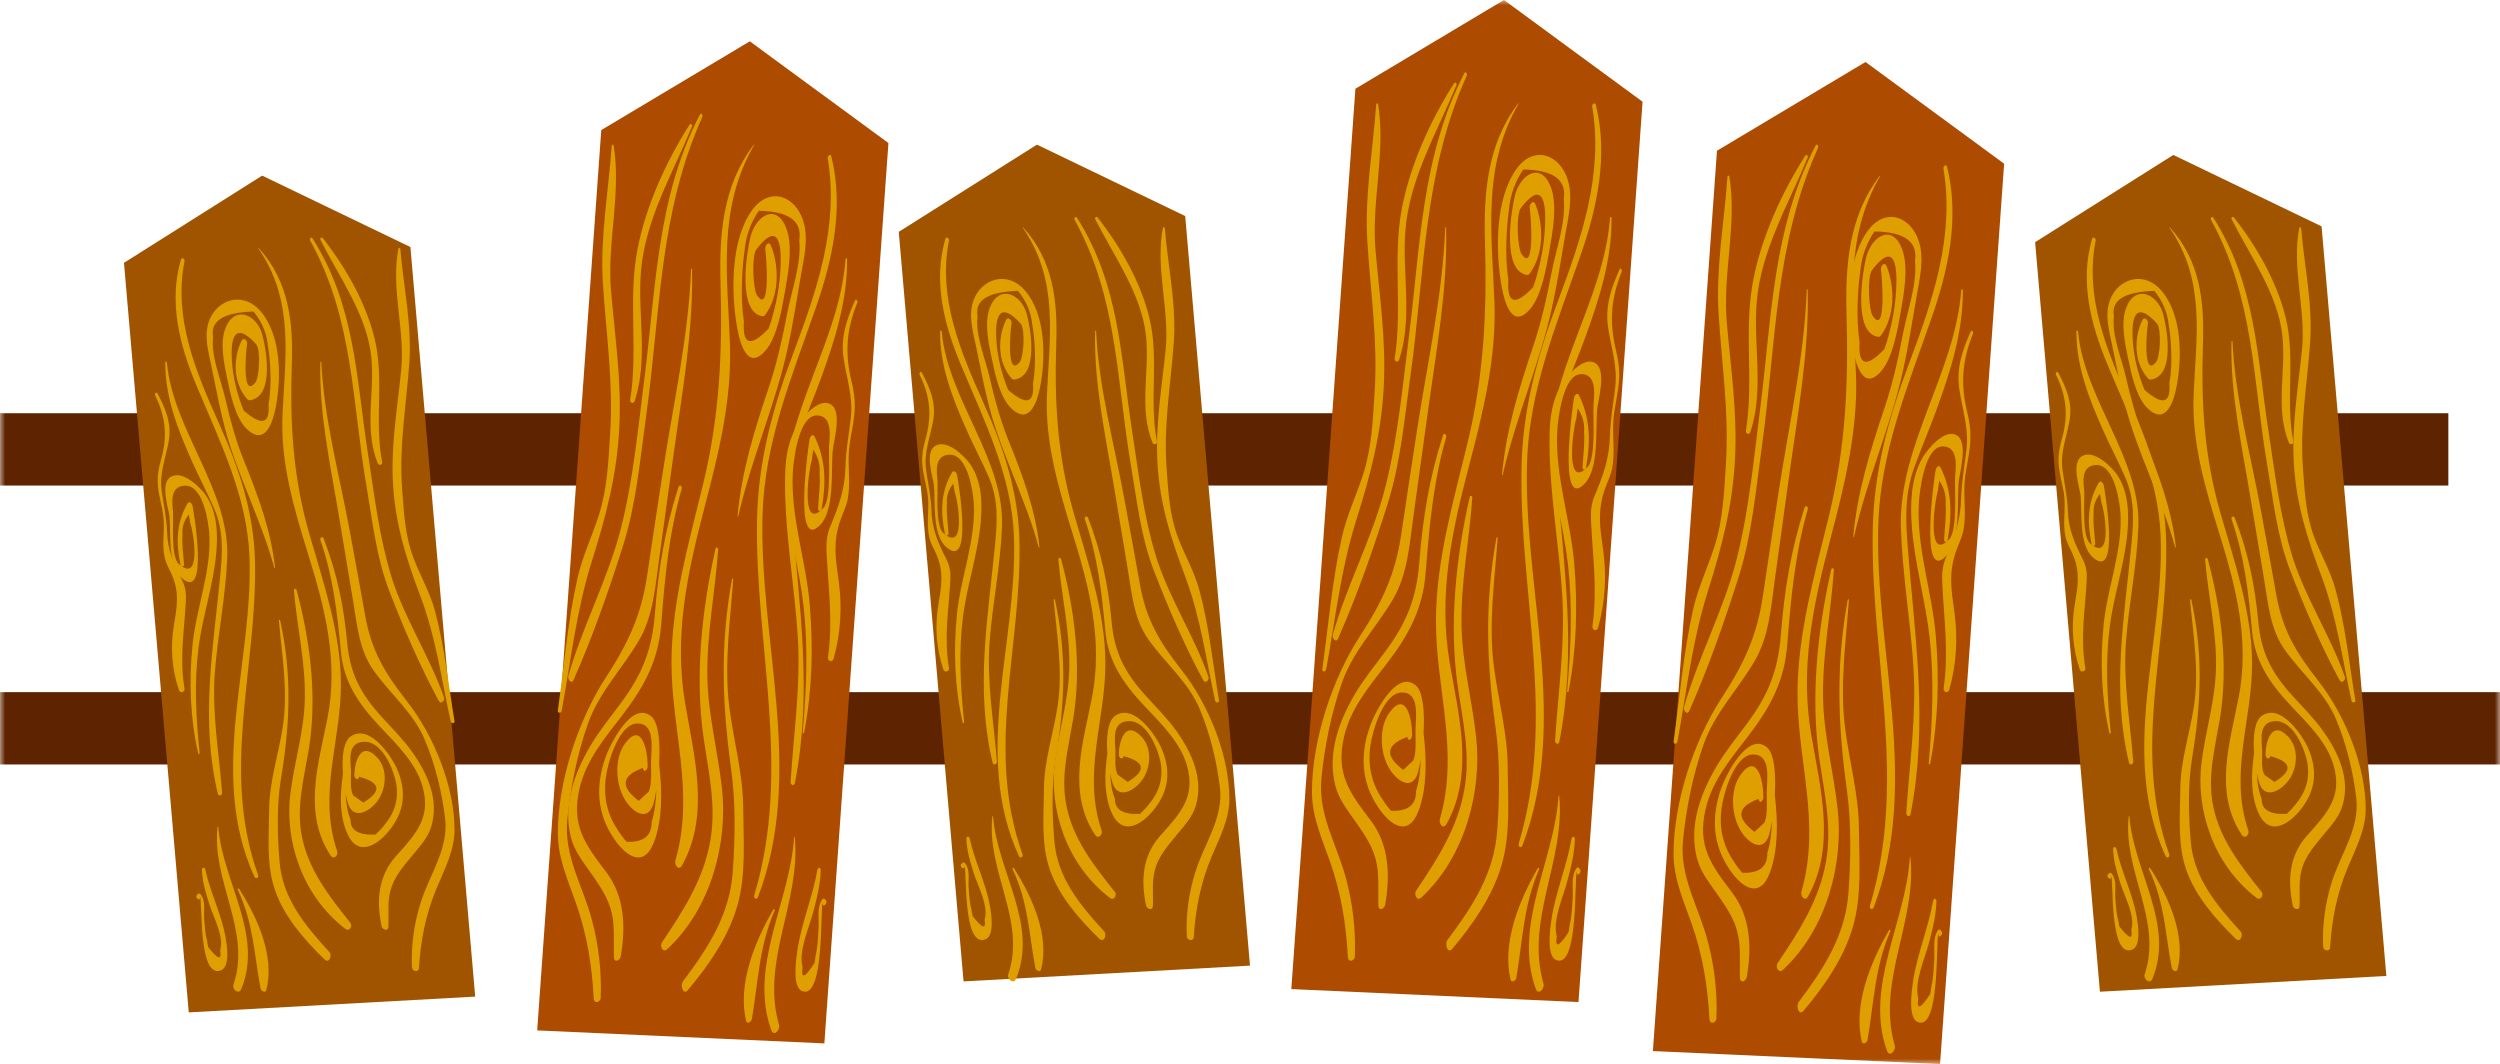 <svg xmlns="http://www.w3.org/2000/svg" xmlns:xlink="http://www.w3.org/1999/xlink" height="103" viewBox="0 0 242 103" width="242"><mask id="a" fill="#fff"><path d="m0 0h242v103h-242z" fill="#fff" fill-rule="evenodd"></path></mask><g fill="none" fill-rule="evenodd"><path d="m0 47h237v-7h-237z" fill="#5e2300" mask="url(#a)"></path><path d="m0 74h242v-7h-242z" fill="#5e2300" mask="url(#a)"></path><path d="m224.728 21.914 6.272 72.557-27.728 1.528-6.272-72.557 13.376-8.443c4.783 2.305 9.567 4.61 14.352 6.914" fill="#a15400" mask="url(#a)"></path><g fill="#e09f00"><path d="m206.193 38.974c-2.306-5.114-4.416-10.245-3.328-15.721.034-.175-.274-.389-.347-.14-1.203 4.114-.152 8.255 1.499 12.206 2.308 5.521 4.932 10.762 5.137 16.652.355 10.23-4.062 20.93.469 30.886.131.289.448.089.361-.15-3.644-10.118-.082-20.089-.301-30.312-.101-4.703-1.499-9.003-3.491-13.42" mask="url(#a)"></path><path d="m201.153 32.08c-.008-.088-.152-.119-.152-.014-.031 3.334 1.189 6.456 2.579 9.581.684 1.537 1.489 3.045 2.154 4.586.919 2.131.808 4.18.595 6.399-.69 7.198-1.956 14.006-.241 21.204.069.292.43.146.41-.098-.299-3.908-.999-7.681-.703-11.619.279-3.72 1.058-7.409 1.198-11.137.248-6.598-5.245-12.313-5.839-18.902" mask="url(#a)"></path><path d="m202.815 52.633c-.058-.953-.226-1.926-.149-2.881-.064-.713.142-1.362.617-1.944.047.288.093.576.14.864.276.64 1.089 5.513-.854 4.127.107.068.258.014.246-.166m2.069-6.744c-.424-.611-2.132-2.388-3.309-1.754-1.137.612-.249 3.06-.168 3.855.15 1.48-.205 4.722 1.174 5.956 2.695 2.409 1.14-6.619 1.045-7.034-.035-.153-.31-.456-.467-.185-1.116 1.908-1.121 3.885-.687 5.932.012.056.04.095.072.124-.077-.056-.155-.118-.239-.193-.803-.714-.492-4.113-.557-5.049-.047-.683-.398-2.461 1.141-2.529 1.863-.082 2.321 3.848 2.372 4.67.219 3.618-1.275 7.204-1.63 10.801-.343 3.48-.229 7.007.555 10.446.022.099.151.094.141-.01-.362-3.438-.549-6.851-.102-10.291.397-3.057 1.448-6.056 1.71-9.123.158-1.849.109-3.944-1.051-5.616" mask="url(#a)"></path><path d="m201.647 54.216c-.813-1.62-1.428-2.959-1.48-4.781-.038-1.339-.337-2.605-.518-3.931-.233-1.71.384-3.131.679-4.784.303-1.692-.269-3.097-1.091-4.642-.108-.205-.291.048-.222.186 1.045 2.114 1.211 4.009.564 6.272-.198.694-.329 1.369-.315 2.086.023 1.197.462 2.361.567 3.551.113 1.279-.171 2.562.119 3.833.135.589.45 1.087.69 1.642.759 1.758.484 3.145.19 4.911-.347 2.083-.199 4.205.488 6.234.124.365.599.207.542-.129-.502-2.969-.023-5.584.133-8.52.036-.659-.034-1.306-.345-1.926m7.591-26.071c-1.689-1.987-4.216-1.197-4.996.911-.534 1.442-.061 3.045.24 4.477.412 1.959.771 3.936 1.282 5.88 1.208 4.59 3.545 8.951 4.788 13.559.014.052.077.027.072-.018-.398-3.607-1.632-6.944-3.02-10.37-.804-1.987-1.334-3.984-1.805-6.035-.432-1.878-1.399-4.046-1.173-5.939-.294-1.549 1.012-2.367 3.916-2.456.799.982 1.257 2.053 1.376 3.213.147.819.218 1.659.254 2.485.046 1.083.013 2.206-.179 3.284.147 1.923-.653 2.127-2.4.612-.167-.387-.312-.779-.435-1.176-.379-1.153-.618-2.331-.7-3.522-.047-.695-.385-4.704 2.323-1.749.484.529.32 3.24-.055 3.718-1.383 1.761-.887-3.415-.812-3.687.085-.309-.33-.777-.545-.323-.817 1.726-.817 4.077.566 5.634.048.054.157.112.244.1 2.482-.343 1.532-5.225 1.19-6.417-.533-1.865-2.661-2.855-3.558-.531-.551 1.432-.107 3.506.197 4.929.287 1.341.74 3.718 1.897 4.816 1.842 1.749 2.55-.893 2.794-2.168.518-2.715.555-6.853-1.462-9.225" mask="url(#a)"></path><path d="m214.944 49.687c-1.602-5.56-1.884-10.752-1.697-16.431.129-3.928-.223-7.978-3.211-11.249-.024-.026-.044.02-.032.037 3.552 5.114 2.572 10.621 2.341 16.206-.189 4.569 1.113 8.983 2.483 13.386 1.654 5.316 2.943 10.393 1.874 15.882-.846 4.348-2.426 9.156.296 13.283.325.492.767-.044.644-.402-1.903-5.554.383-10.674.358-16.244-.023-4.905-1.688-9.723-3.056-14.468" mask="url(#a)"></path><path d="m218.927 86.345c-2.121-2.648-4.026-5.125-4.678-8.237-.609-2.902.141-5.6.625-8.466.857-5.071.173-10.553-1.169-15.546-.046-.172-.266-.087-.253.058.297 3.507 1.128 6.952 1.058 10.48-.062 3.115-1.003 6.073-1.398 9.151-.572 4.446 1.039 9.826 5.298 13.113.45.347.732-.285.517-.553" mask="url(#a)"></path><path d="m216.888 90.164c-2.473-2.682-4.522-5.275-4.82-8.675-.23-2.619-.292-5.576.138-8.175.869-5.261 1.074-9.975-.086-15.251-.02-.088-.131-.083-.123.009.307 3.422.908 6.851.379 10.28-.424 2.755-1.309 5.293-1.324 8.089-.013 2.578-.294 5.313.601 7.823.876 2.456 2.738 4.651 4.761 6.606.468.451.757-.4.474-.707m5.293-12.266c-.247.319-.525.615-.835.889-1.643.083-2.45-.412-2.423-1.483-.295-.685-.418-1.552-.462-2.445.092.456.19.832.275 1.058.505 1.336 1.844.771 2.674-.215.997-1.185 1.193-3.245.06-4.416-1.602-1.657-2.171.587-2.168 1.783 0 .316.391.542.466.127 2.079.56 2.212 1.394.399 2.498-.316-.224-.633-.448-.949-.672-.369-.524-.221-1.742-.243-2.383-.032-.939-.423-2.82 1.322-2.835 1.794-.015 2.864 2.909 3.055 4.03.261 1.528-.143 2.857-1.171 4.066m1.196-5.589c-.439-.971-2.535-4.272-4.407-3.036-.766.506-.887 2.118-.772 3.654-.297 1.958-.348 4.164.48 5.892.979 2.044 2.727 1.098 3.908-.31 1.623-1.934 1.797-3.983.792-6.2" mask="url(#a)"></path><path d="m224.872 70.757c-.859-1.204-1.929-2.271-2.949-3.389-2.122-2.328-3.052-4.295-3.318-7.173-.32-3.46-.982-6.746-2.281-10.067-.101-.26-.385-.079-.312.132 1.257 3.604 1.636 7.142 1.992 10.846.276 2.87 1.627 4.955 3.781 7.236 1.705 1.805 3.493 3.537 4.122 5.803.812 2.927-.528 4.466-2.563 6.715-1.792 1.979-1.902 4.45-1.405 6.787.076.359.639.545.66.058.037-.893-.046-1.795.048-2.683.181-1.725 1.077-2.785 2.247-4.193.762-.917 1.526-1.733 1.856-2.828.761-2.531-.313-5.052-1.877-7.244" mask="url(#a)"></path><path d="m224.35 65.827c-2.173-2.753-3.425-4.974-3.994-8.202-.488-2.768-1.007-5.533-1.516-8.3-.993-5.384-2.491-10.834-2.735-16.277-.002-.054-.092-.072-.094-.008-.134 5.0.985 10.012 1.806 14.958.46 2.769.918 5.539 1.386 8.308.375 2.213.556 4.63 1.981 6.621 1.639 2.291 3.84 4.089 4.924 6.645 1.027 2.426 1.673 5.103 1.978 7.644.358 2.98-1.494 5.381-2.373 8.189-.641 2.048-.925 4.14-.83 6.245.017.391.645.515.673.057.161-2.666.652-5.216 1.72-7.76.775-1.847 1.718-3.625 1.724-5.596.011-4.071-1.914-9.059-4.65-12.524" mask="url(#a)"></path><path d="m226.986 65.535c-1.373-3.969-3.858-7.694-5.093-11.696-1.214-3.935-1.683-8.111-2.306-12.124-1.099-7.069-1.198-14.109-5.331-20.637-.133-.21-.315.051-.236.194 4.192 7.576 4.062 15.629 5.437 23.662.586 3.42.957 6.983 2.238 10.3 1.369 3.541 2.935 7.2 4.78 10.609.213.393.603-.04.511-.307" mask="url(#a)"></path><path d="m221.263 30.788c-.815-3.364-2.689-6.758-5.004-9.723-.126-.16-.31.011-.246.139 1.9 3.741 4.49 7.271 4.925 11.32.369 3.442-.722 6.95.621 10.321.107.269.487.157.437-.097-.788-3.979.226-8.006-.732-11.961" mask="url(#a)"></path><path d="m226.097 57.121c-.467-1.74-1.397-3.353-2.054-5.053-.845-2.189-.943-4.453-1.115-6.707-.316-4.138.394-8.084.692-12.194.268-3.693-.561-7.396-.867-11.077-.009-.103-.164-.13-.186-.015-.75 3.91.669 7.883.265 11.826-.38 3.711-1.015 7.316-.781 11.048.243 3.873 1.272 7.13 2.672 10.842 1.48 3.927 2.025 8.025 2.903 12.034.054.245.414.229.371-.025-.585-3.536-.961-7.182-1.9-10.679m-19.968 21.912c-.003-.037-.062-.049-.067-.005-.593 5.291 3.313 10.078 1.534 15.314-.136.401.507.998.751.414 2.2-5.254-1.827-10.454-2.218-15.722m2.015 5.005c-.06-.094-.172.008-.138.077 1.537 3.21 1.597 6.306 2.224 9.598.04.209.467.459.553.12.815-3.217-.791-6.89-2.638-9.796" mask="url(#a)"></path><path d="m206.828 88.716c-.383-2.222-1.489-4.331-1.957-6.548-.05-.237-.33-.218-.322.024.039 1.166.37 2.266.733 3.392.417 1.292 1.439 3.121 1.028 4.43.171.982-.215.871-1.158-.331-.04-.223-.081-.448-.121-.672-.188-.626-.205-1.385-.266-2.025-.072-.771.186-1.711-.325-2.389-.055-.072-.182-.161-.279-.066-.031.031-.063.062-.094.093-.108.107-.079.269.042.36.022.016.044.033.066.049.18.136.22-.196.18-.269.266.488-.182 7.995 2.023 7.171.963-.361.547-2.658.45-3.221" mask="url(#a)"></path></g><path d="m58.203 12.591-6.203 87.153 27.797 1.256 6.203-87.153c-4.472-3.283-8.946-6.565-13.418-9.847-4.793 2.863-9.586 5.728-14.379 8.591" fill="#ad4b00" mask="url(#a)"></path><path d="m76.786 34.202c2.319-6.17 4.44-12.358 3.336-18.894-.035-.208.277-.471.35-.174 1.217 4.903.163 9.883-1.497 14.647-2.32 6.658-4.961 12.988-5.161 20.046-.346 12.258 4.122 24.983-.436 36.998-.132.349-.451.117-.364-.172 3.663-12.191.059-24.06.269-36.307.096-5.635 1.5-10.812 3.503-16.143" fill="#e09f00" mask="url(#a)"></path><path d="m81.846 25.099c.008-.107.153-.148.153-.019.036 4.038-1.186 7.848-2.576 11.663-.685 1.877-1.491 3.72-2.156 5.602-.92 2.602-.806 5.081-.59 7.766.701 8.708 1.98 16.932.268 25.689-.07.355-.432.186-.414-.11.296-4.742.994-9.329.693-14.095-.285-4.503-1.07-8.957-1.215-13.471-.257-7.989 5.249-15.028 5.838-23.025" fill="#e09f00" mask="url(#a)"></path><path d="m79.439 49.424c-1.943 1.68-1.136-4.104-.86-4.868.046-.342.092-.684.139-1.025.477.679.683 1.442.62 2.287.077 1.129-.089 2.284-.146 3.413-.011.214.139.275.246.192m-3.371-1.465c.265 3.623 1.323 7.152 1.723 10.762.451 4.063.268 8.107-.09 12.183-.011.124.119.127.141.009.78-4.086.891-8.264.543-12.376-.359-4.25-1.86-8.465-1.645-12.751.049-.974.503-5.635 2.369-5.575 1.541.05 1.191 2.161 1.144 2.971-.063 1.11.253 5.126-.551 5.987-.084.09-.163.166-.239.233.032-.035.06-.082.072-.148.433-2.431.425-4.772-.694-7.008-.159-.317-.433.046-.469.229-.093.493-1.639 11.209 1.055 8.304 1.38-1.488 1.02-5.318 1.169-7.073.08-.942.966-3.857-.174-4.559-1.179-.727-2.887 1.411-3.311 2.142-1.159 2.003-1.205 4.484-1.044 6.669" fill="#e09f00" mask="url(#a)"></path><path d="m80.354 51.005c.818-1.969 1.435-3.596 1.486-5.792.037-1.615.336-3.147.517-4.749.232-2.066-.391-3.765-.691-5.751-.308-2.034.268-3.738 1.094-5.618.109-.25.294.052.224.22-1.05 2.57-1.216 4.856-.561 7.57.2.832.333 1.643.32 2.508-.023 1.443-.464 2.855-.567 4.292-.112 1.543.176 3.084-.116 4.622-.135.712-.453 1.319-.692 1.992-.762 2.135-.484 3.8-.185 5.922.352 2.502.206 5.064-.485 7.522-.124.443-.602.262-.546-.145.501-3.588.018-6.729-.144-10.264-.037-.794.033-1.575.345-2.328m-7.598-30.596c1.688-2.399 4.216-1.511 5.0.979.536 1.703.064 3.62-.235 5.329-.409 2.339-.766 4.698-1.276 7.021-1.204 5.484-3.537 10.72-4.776 16.227-.014.061-.077.034-.072-.02.393-4.298 1.625-8.293 3.01-12.397.803-2.38 1.33-4.766 1.799-7.216.43-2.242 1.395-4.841 1.167-7.088.292-1.847-1.015-2.795-3.921-2.84-.799 1.184-1.256 2.468-1.374 3.85-.146.977-.215 1.978-.251 2.961-.045 1.289-.009 2.624.183 3.903-.146 2.29.655 2.516 2.403.677.167-.464.312-.933.433-1.408.378-1.38.616-2.785.696-4.204.046-.828.38-5.602-2.325-2.032-.484.639-.317 3.86.059 4.422 1.384 2.066.883-4.081.808-4.403-.085-.365.33-.931.545-.395.819 2.037.822 4.832-.56 6.714-.047.064-.156.136-.244.123-2.483-.355-1.538-6.183-1.198-7.607.532-2.231 2.66-3.452 3.559-.706.554 1.692.112 4.168-.19 5.866-.286 1.602-.736 4.438-1.894 5.769-1.841 2.118-2.552-1.009-2.797-2.521-.522-3.218-.563-8.139 1.452-11.002" fill="#e09f00" mask="url(#a)"></path><path d="m68.058 46.88c1.606-6.615 1.883-12.768 1.689-19.486-.134-4.649.215-9.451 3.218-13.384.024-.032.044.022.032.043-3.567 6.128-2.576 12.627-2.336 19.234.196 5.406-1.108 10.657-2.483 15.899-1.658 6.328-2.949 12.365-1.866 18.841.856 5.131 2.451 10.791-.283 15.733-.327.59-.771-.037-.649-.463 1.909-6.614-.398-12.628-.379-19.225.017-5.807 1.688-11.546 3.058-17.192" fill="#e09f00" mask="url(#a)"></path><path d="m64.073 91.233c2.123-3.163 4.028-6.119 4.679-9.801.606-3.433-.149-6.599-.637-9.969-.865-5.961-.187-12.438 1.151-18.349.046-.203.267-.107.254.064-.294 4.141-1.122 8.217-1.047 12.375.066 3.671 1.013 7.141 1.413 10.761.578 5.23-1.029 11.604-5.293 15.56-.451.418-.735-.321-.52-.642" fill="#e09f00" mask="url(#a)"></path><path d="m66.112 94.994c2.476-3.294 4.525-6.472 4.82-10.59.229-3.172.286-6.749-.148-9.882-.877-6.344-1.089-12.04.069-18.443.019-.107.131-.104.122.008-.304 4.144-.901 8.303-.367 12.438.43 3.323 1.318 6.374 1.337 9.755.016 3.117.301 6.418-.593 9.472-.876 2.989-2.739 5.682-4.764 8.087-.468.555-.759-.468-.476-.845m-7.465-19.763c.19-1.43 1.256-5.175 3.05-5.198 1.745-.023 1.356 2.379 1.325 3.575-.021.816.128 2.361-.241 3.037-.316.293-.632.585-.949.878-1.814-1.362-1.682-2.425.396-3.188.076.527.467.231.467-.172.001-1.521-.57-4.362-2.171-2.216-1.131 1.517-.933 4.132.066 5.616.831 1.234 2.17 1.92 2.674.21.084-.288.183-.769.274-1.352-.042 1.137-.164 2.243-.458 3.121.028 1.362-.779 2.01-2.422 1.945-.31-.341-.589-.711-.835-1.111-1.031-1.514-1.435-3.195-1.176-5.144m.772 5.931c1.181 1.762 2.931 2.925 3.907.301.826-2.218.772-5.023.473-7.505.113-1.957-.009-4.004-.776-4.629-1.873-1.527-3.965 2.72-4.404 3.966-1.002 2.844-.826 5.445.799 7.868" fill="#e09f00" mask="url(#a)"></path><path d="m57.127 72.238c.86-1.471 1.932-2.781 2.953-4.153 2.125-2.854 3.054-5.247 3.319-8.727.317-4.184.977-8.164 2.276-12.201.101-.315.386-.102.313.154-1.256 4.377-1.632 8.655-1.985 13.134-.274 3.471-1.627 6.016-3.783 8.814-1.708 2.215-3.5 4.342-4.127 7.091-.81 3.55.535 5.38 2.578 8.052 1.798 2.352 1.912 5.333 1.417 8.164-.075.434-.64.671-.661.083-.038-1.078.044-2.168-.05-3.238-.184-2.078-1.083-3.34-2.259-5.015-.766-1.091-1.532-2.059-1.865-3.375-.766-3.041.309-6.105 1.875-8.784" fill="#e09f00" mask="url(#a)"></path><path d="m58.654 65.567c2.179-3.347 3.434-6.039 4.001-9.925.486-3.331 1.003-6.661 1.512-9.991.99-6.482 2.488-13.054 2.727-19.591.002-.066.093-.088.095-.012.14 5.998-.977 12.036-1.796 17.989-.458 3.334-.915 6.667-1.382 10-.373 2.664-.552 5.568-1.981 7.987-1.642 2.782-3.85 4.984-4.935 8.074-1.029 2.931-1.674 6.157-1.978 9.213-.355 3.585 1.507 6.428 2.394 9.78.646 2.444.933 4.95.84 7.479-.018.471-.648.631-.677.083-.165-3.196-.661-6.247-1.736-9.28-.781-2.201-1.73-4.316-1.737-6.682-.016-4.886 1.91-10.91 4.654-15.125" fill="#e09f00" mask="url(#a)"></path><path d="m55.014 65.44c1.374-4.856 3.864-9.438 5.101-14.331 1.215-4.812 1.68-9.902 2.302-14.796 1.094-8.621 1.186-17.189 5.328-25.215.134-.258.316.056.237.231-4.201 9.302-4.06 19.095-5.431 28.895-.583 4.172-.951 8.514-2.235 12.576-1.37 4.335-2.937 8.818-4.787 13.003-.213.482-.605-.036-.513-.364" fill="#e09f00" mask="url(#a)"></path><path d="m61.724 24.062c.815-4.128 2.693-8.312 5.016-11.981.125-.198.311.007.246.165-1.903 4.609-4.502 8.975-4.933 13.932-.367 4.214.734 8.482-.611 12.628-.107.33-.489.201-.439-.11.786-4.879-.238-9.782.72-14.635m-5.825 31.92c.468-2.085 1.4-4.028 2.058-6.069.846-2.629.942-5.333 1.113-8.026.312-4.945-.407-9.641-.712-14.542-.274-4.403.554-8.837.857-13.237.009-.123.165-.157.187-.021.759 4.654-.663 9.422-.251 14.12.386 4.422 1.03 8.713.8 13.172-.239 4.627-1.27 8.534-2.673 12.991-1.482 4.714-2.025 9.616-2.901 14.416-.054.293-.416.281-.374-.022.585-4.232.957-8.59 1.896-12.782m20.969 25.058c.003-.045.062-.06.067-.008.603 6.26-3.315 12.007-1.522 18.179.138.473-.508 1.193-.754.505-2.216-6.185 1.823-12.425 2.209-18.675" fill="#e09f00" mask="url(#a)"></path><path d="m74.855 88.043c.061-.105.173.005.138.082-1.538 3.542-1.594 6.937-2.218 10.554-.04.23-.468.511-.555.142-.822-3.512.785-7.563 2.635-10.778m2.316 4.042c.382-2.669 1.487-5.216 1.954-7.88.05-.284.331-.268.322.022-.038 1.397-.369 2.72-.732 4.077-.416 1.556-1.438 3.765-1.024 5.325-.17 1.178.217 1.038 1.159-.42.041-.269.081-.538.121-.806.187-.753.204-1.663.264-2.429.072-.925-.189-2.045.324-2.867.054-.088.181-.196.278-.085.031.037.063.074.095.11.108.125.079.321-.041.431-.022.02-.044.041-.066.06-.181.165-.221-.23-.181-.319-.265.591.192 9.569-2.018 8.627-.966-.411-.552-3.171-.455-3.846" fill="#e09f00" mask="url(#a)"></path><path d="m39.728 23.914 6.272 72.558-27.728 1.528-6.272-72.558c4.458-2.814 8.917-5.628 13.376-8.442 4.783 2.304 9.568 4.609 14.352 6.914" fill="#a15400" mask="url(#a)"></path><path d="m21.193 40.974c-2.305-5.114-4.416-10.244-3.328-15.721.035-.175-.274-.389-.347-.14-1.202 4.114-.152 8.256 1.499 12.206 2.308 5.521 4.933 10.762 5.137 16.652.356 10.23-4.062 20.93.47 30.886.131.289.447.089.361-.15-3.645-10.118-.083-20.088-.301-30.312-.102-4.704-1.5-9.003-3.492-13.421" fill="#e09f00" mask="url(#a)"></path><path d="m16.153 35.08c-.007-.088-.151-.119-.152-.014-.031 3.334 1.189 6.457 2.579 9.581.684 1.538 1.49 3.045 2.154 4.587.919 2.131.808 4.179.596 6.399-.69 7.198-1.956 14.006-.242 21.204.069.292.43.146.411-.098-.299-3.908-.999-7.681-.704-11.619.28-3.72 1.058-7.409 1.198-11.137.248-6.598-5.244-12.313-5.839-18.902" fill="#e09f00" mask="url(#a)"></path><path d="m17.815 54.633c-.058-.953-.226-1.926-.149-2.881-.064-.713.142-1.361.617-1.943.047.288.093.576.14.864.276.641 1.089 5.514-.854 4.127.107.068.258.014.246-.166m2.069-6.744c-.424-.611-2.132-2.388-3.309-1.755-1.137.612-.249 3.06-.168 3.855.15 1.48-.205 4.722 1.174 5.956 2.694 2.408 1.139-6.619 1.045-7.035-.035-.153-.31-.455-.468-.185-1.115 1.909-1.121 3.886-.686 5.932.012.057.04.096.071.124-.076-.055-.154-.118-.238-.193-.804-.714-.492-4.113-.557-5.049-.047-.683-.398-2.461 1.141-2.529 1.863-.082 2.321 3.848 2.372 4.67.219 3.618-1.275 7.204-1.63 10.8-.344 3.48-.229 7.008.555 10.446.022.1.151.094.141-.009-.362-3.438-.549-6.851-.102-10.291.397-3.057 1.448-6.057 1.71-9.123.158-1.849.109-3.944-1.051-5.616" fill="#e09f00" mask="url(#a)"></path><path d="m17.647 56.216c-.813-1.62-1.428-2.959-1.48-4.781-.038-1.339-.337-2.605-.518-3.931-.234-1.71.384-3.131.679-4.784.303-1.692-.269-3.097-1.091-4.642-.108-.205-.291.048-.222.187 1.045 2.114 1.211 4.008.564 6.271-.198.694-.329 1.369-.315 2.086.023 1.197.462 2.361.567 3.551.112 1.279-.171 2.562.119 3.833.135.588.45 1.086.69 1.641.759 1.758.484 3.145.19 4.911-.347 2.083-.199 4.205.488 6.234.124.365.599.207.542-.129-.502-2.969-.023-5.584.133-8.52.036-.659-.034-1.306-.345-1.926m7.591-26.071c-1.69-1.987-4.216-1.197-4.996.911-.534 1.441-.061 3.045.24 4.476.412 1.959.771 3.936 1.282 5.88 1.208 4.59 3.545 8.951 4.788 13.559.013.052.077.027.071-.018-.397-3.606-1.631-6.944-3.019-10.37-.805-1.987-1.334-3.984-1.805-6.035-.432-1.878-1.399-4.045-1.173-5.939-.294-1.549 1.012-2.367 3.916-2.456.799.982 1.257 2.053 1.376 3.213.147.819.218 1.659.254 2.485.046 1.083.012 2.206-.179 3.284.147 1.923-.653 2.127-2.4.612-.167-.387-.313-.779-.435-1.176-.379-1.153-.618-2.331-.7-3.522-.047-.695-.385-4.704 2.323-1.749.484.529.32 3.24-.055 3.718-1.383 1.761-.887-3.415-.812-3.688.084-.308-.33-.777-.545-.323-.817 1.726-.817 4.077.566 5.635.048.053.157.112.244.099 2.482-.342 1.532-5.225 1.19-6.417-.533-1.865-2.661-2.855-3.558-.531-.551 1.432-.107 3.506.197 4.929.287 1.341.74 3.718 1.897 4.816 1.842 1.749 2.55-.893 2.794-2.168.518-2.715.555-6.852-1.462-9.225" fill="#e09f00" mask="url(#a)"></path><path d="m29.944 51.687c-1.602-5.56-1.884-10.752-1.697-16.43.129-3.929-.223-7.979-3.211-11.249-.024-.026-.044.02-.032.037 3.552 5.114 2.572 10.621 2.341 16.206-.189 4.57 1.113 8.983 2.483 13.387 1.654 5.316 2.943 10.393 1.874 15.882-.847 4.348-2.426 9.156.296 13.283.326.492.767-.044.644-.402-1.903-5.554.383-10.674.358-16.244-.023-4.905-1.688-9.723-3.056-14.468" fill="#e09f00" mask="url(#a)"></path><path d="m33.927 89.345c-2.121-2.648-4.026-5.125-4.678-8.237-.609-2.902.141-5.6.625-8.466.856-5.07.173-10.553-1.169-15.546-.046-.172-.266-.087-.254.058.298 3.507 1.129 6.952 1.059 10.48-.062 3.115-1.003 6.073-1.398 9.151-.572 4.445 1.039 9.826 5.298 13.113.45.347.732-.285.517-.553" fill="#e09f00" mask="url(#a)"></path><path d="m31.888 92.164c-2.473-2.682-4.522-5.275-4.82-8.675-.23-2.619-.292-5.576.138-8.175.869-5.261 1.074-9.975-.086-15.251-.019-.088-.131-.083-.123.009.307 3.422.907 6.851.379 10.28-.425 2.755-1.309 5.293-1.324 8.089-.013 2.578-.294 5.313.601 7.823.876 2.456 2.738 4.652 4.761 6.606.468.451.757-.4.474-.707m5.293-12.266c-.247.319-.525.615-.835.889-1.643.082-2.451-.412-2.423-1.484-.295-.685-.418-1.552-.462-2.445.092.456.19.833.275 1.058.505 1.336 1.844.771 2.674-.215.997-1.185 1.193-3.245.06-4.416-1.602-1.657-2.171.587-2.169 1.783.001.316.392.542.467.127 2.079.56 2.213 1.394.399 2.499-.316-.225-.633-.449-.949-.673-.369-.524-.221-1.742-.243-2.382-.032-.94-.423-2.821 1.322-2.836 1.794-.015 2.863 2.909 3.055 4.03.261 1.528-.143 2.857-1.171 4.066m1.196-5.589c-.439-.971-2.535-4.272-4.407-3.036-.766.506-.887 2.118-.772 3.655-.297 1.957-.348 4.163.48 5.892.979 2.044 2.727 1.098 3.908-.31 1.622-1.934 1.797-3.983.792-6.2" fill="#e09f00" mask="url(#a)"></path><path d="m39.872 72.758c-.859-1.205-1.929-2.271-2.949-3.39-2.122-2.328-3.052-4.294-3.318-7.172-.32-3.46-.982-6.746-2.281-10.068-.101-.259-.385-.078-.312.132 1.256 3.605 1.636 7.143 1.992 10.846.276 2.871 1.627 4.955 3.781 7.236 1.705 1.805 3.493 3.537 4.122 5.803.812 2.928-.528 4.466-2.563 6.715-1.792 1.979-1.902 4.45-1.405 6.788.076.359.639.544.66.057.037-.893-.046-1.795.048-2.683.181-1.725 1.077-2.785 2.247-4.193.762-.917 1.526-1.732 1.856-2.828.761-2.531-.313-5.052-1.877-7.244" fill="#e09f00" mask="url(#a)"></path><path d="m39.35 67.826c-2.174-2.752-3.426-4.974-3.994-8.202-.488-2.768-1.007-5.533-1.516-8.299-.993-5.385-2.491-10.835-2.735-16.277-.002-.054-.092-.072-.094-.008-.134 5.0.985 10.012 1.806 14.958.46 2.77.918 5.539 1.386 8.308.375 2.213.556 4.63 1.981 6.621 1.639 2.291 3.84 4.089 4.923 6.645 1.028 2.426 1.674 5.103 1.979 7.643.358 2.98-1.494 5.381-2.373 8.189-.641 2.048-.925 4.14-.83 6.245.017.391.646.515.673.057.161-2.665.652-5.216 1.72-7.76.775-1.846 1.718-3.625 1.723-5.596.012-4.07-1.913-9.058-4.65-12.524" fill="#e09f00" mask="url(#a)"></path><path d="m42.986 67.535c-1.373-3.969-3.858-7.694-5.093-11.695-1.214-3.936-1.683-8.112-2.306-12.124-1.099-7.068-1.199-14.109-5.331-20.637-.133-.21-.315.051-.236.194 4.192 7.576 4.062 15.629 5.437 23.661.586 3.42.957 6.983 2.238 10.3 1.369 3.541 2.934 7.2 4.78 10.608.213.393.603-.04.511-.307" fill="#e09f00" mask="url(#a)"></path><path d="m36.263 32.788c-.815-3.364-2.689-6.758-5.004-9.723-.126-.16-.31.011-.246.139 1.9 3.741 4.49 7.272 4.925 11.32.369 3.442-.722 6.95.621 10.321.106.269.487.157.437-.097-.788-3.979.226-8.006-.732-11.961m5.833 26.333c-.467-1.74-1.398-3.353-2.054-5.053-.845-2.189-.943-4.453-1.115-6.707-.316-4.139.394-8.084.692-12.195.268-3.693-.561-7.396-.867-11.077-.009-.103-.164-.13-.186-.015-.75 3.911.669 7.883.265 11.826-.38 3.711-1.015 7.316-.781 11.048.242 3.873 1.272 7.13 2.672 10.842 1.48 3.927 2.025 8.025 2.903 12.034.053.245.414.229.371-.025-.585-3.536-.961-7.182-1.9-10.679m-20.968 20.912c-.003-.037-.062-.049-.067-.005-.593 5.292 3.313 10.078 1.534 15.315-.136.4.507.997.751.413 2.2-5.254-1.827-10.454-2.218-15.722" fill="#e09f00" mask="url(#a)"></path><path d="m23.144 86.038c-.061-.094-.172.008-.138.078 1.537 3.209 1.597 6.305 2.224 9.598.04.209.467.459.553.12.815-3.217-.791-6.89-2.638-9.796m-1.316 4.678c-.383-2.222-1.489-4.331-1.958-6.548-.05-.237-.33-.218-.321.024.039 1.166.37 2.266.734 3.392.417 1.292 1.439 3.121 1.027 4.43.171.982-.215.871-1.157-.331-.04-.223-.081-.448-.121-.672-.188-.626-.205-1.384-.266-2.025-.073-.771.186-1.711-.326-2.389-.055-.072-.182-.161-.279-.065-.031.031-.063.061-.094.093-.108.107-.079.269.042.36.022.016.044.033.065.049.181.136.221-.196.181-.269.266.488-.182 7.995 2.022 7.171.964-.361.547-2.658.451-3.221" fill="#e09f00" mask="url(#a)"></path><path d="m166.203 14.591-6.203 87.153 27.797 1.256 6.203-87.153c-4.473-3.283-8.946-6.565-13.418-9.847-4.793 2.863-9.587 5.728-14.379 8.591" fill="#ad4b00" mask="url(#a)"></path><path d="m184.787 35.202c2.318-6.17 4.44-12.358 3.336-18.894-.035-.209.276-.471.35-.174 1.217 4.902.163 9.883-1.498 14.648-2.321 6.658-4.961 12.988-5.161 20.047-.346 12.258 4.121 24.983-.436 36.998-.132.349-.451.116-.365-.172 3.663-12.192.059-24.06.268-36.307.096-5.635 1.501-10.812 3.504-16.143" fill="#e09f00" mask="url(#a)"></path><path d="m189.847 28.099c.007-.106.152-.148.153-.019.035 4.038-1.185 7.848-2.577 11.663-.684 1.877-1.49 3.72-2.156 5.601-.919 2.602-.805 5.081-.589 7.767.701 8.708 1.979 16.932.267 25.689-.07.355-.431.186-.413-.111.296-4.741.993-9.328.692-14.094-.284-4.502-1.07-8.956-1.216-13.471-.256-7.99 5.249-15.029 5.838-23.025" fill="#e09f00" mask="url(#a)"></path><path d="m188.439 52.424c-1.944 1.68-1.136-4.104-.86-4.868.046-.342.092-.684.139-1.026.476.68.683 1.442.62 2.288.077 1.129-.09 2.284-.147 3.413-.01.214.14.275.247.192m-3.372-1.465c.266 3.623 1.323 7.152 1.723 10.762.452 4.063.269 8.107-.089 12.183-.011.124.119.127.141.009.78-4.085.891-8.263.543-12.375-.36-4.25-1.861-8.465-1.646-12.751.049-.974.504-5.635 2.37-5.575 1.541.049 1.191 2.161 1.144 2.971-.063 1.11.253 5.126-.551 5.987-.085.09-.163.166-.239.233.032-.035.059-.082.072-.148.432-2.431.424-4.772-.694-7.008-.159-.317-.433.046-.469.229-.094.493-1.639 11.209 1.055 8.304 1.38-1.488 1.02-5.318 1.169-7.073.079-.942.966-3.857-.174-4.559-1.179-.727-2.887 1.411-3.311 2.142-1.159 2.003-1.205 4.484-1.045 6.669" fill="#e09f00" mask="url(#a)"></path><path d="m188.354 54.005c.818-1.969 1.435-3.596 1.486-5.792.038-1.615.337-3.147.517-4.749.232-2.066-.391-3.765-.691-5.752-.308-2.033.267-3.737 1.094-5.617.109-.25.293.052.224.22-1.05 2.57-1.216 4.856-.562 7.57.201.832.333 1.643.32 2.508-.022 1.443-.463 2.855-.566 4.292-.113 1.543.175 3.084-.116 4.622-.135.712-.453 1.319-.693 1.992-.762 2.135-.485 3.8-.185 5.922.352 2.502.206 5.064-.485 7.522-.124.443-.602.262-.546-.145.501-3.588.017-6.729-.144-10.265-.037-.793.032-1.574.345-2.328m-7.598-31.596c1.688-2.398 4.217-1.51 5.001.979.535 1.704.063 3.621-.235 5.329-.41 2.339-.767 4.697-1.277 7.02-1.203 5.484-3.537 10.72-4.776 16.227-.014.062-.077.034-.072-.02.394-4.298 1.625-8.293 3.01-12.396.802-2.381 1.331-4.766 1.799-7.216.43-2.241 1.395-4.841 1.167-7.088.292-1.848-1.015-2.795-3.921-2.841-.799 1.185-1.256 2.468-1.374 3.851-.147.977-.216 1.977-.251 2.96-.046 1.289-.01 2.624.183 3.903-.147 2.29.655 2.516 2.402.677.167-.463.312-.933.434-1.408.377-1.381.616-2.785.695-4.204.046-.828.38-5.603-2.325-2.032-.484.639-.317 3.86.059 4.421 1.384 2.066.883-4.081.808-4.402-.085-.366.33-.932.545-.395.819 2.036.823 4.832-.56 6.714-.046.064-.156.136-.244.123-2.482-.355-1.538-6.183-1.198-7.608.532-2.23 2.66-3.452 3.559-.706.555 1.693.112 4.168-.19 5.866-.286 1.601-.736 4.437-1.894 5.768-1.841 2.119-2.552-1.009-2.797-2.52-.522-3.218-.563-8.139 1.452-11.003" fill="#e09f00" mask="url(#a)"></path><path d="m177.058 49.88c1.605-6.615 1.882-12.768 1.688-19.486-.134-4.649.216-9.451 3.218-13.384.024-.032.045.022.033.043-3.567 6.128-2.576 12.627-2.336 19.234.196 5.406-1.109 10.657-2.483 15.899-1.658 6.328-2.949 12.365-1.867 18.841.857 5.131 2.452 10.791-.283 15.733-.326.59-.77-.037-.648-.463 1.909-6.614-.398-12.628-.379-19.224.017-5.807 1.688-11.546 3.058-17.192" fill="#e09f00" mask="url(#a)"></path><path d="m172.073 93.233c2.122-3.163 4.028-6.119 4.678-9.801.607-3.433-.148-6.599-.637-9.969-.865-5.961-.186-12.438 1.152-18.349.046-.203.266-.107.254.064-.294 4.141-1.122 8.217-1.048 12.375.067 3.671 1.014 7.141 1.414 10.761.578 5.23-1.03 11.604-5.294 15.56-.451.418-.734-.321-.519-.642" fill="#e09f00" mask="url(#a)"></path><path d="m174.112 96.994c2.476-3.295 4.525-6.472 4.821-10.591.228-3.171.286-6.748-.148-9.881-.878-6.344-1.09-12.04.068-18.443.019-.107.131-.104.123.008-.305 4.144-.902 8.303-.367 12.438.429 3.322 1.317 6.374 1.336 9.755.016 3.117.302 6.418-.593 9.472-.875 2.989-2.739 5.682-4.764 8.087-.467.555-.759-.468-.476-.845m-7.465-18.763c.19-1.43 1.256-5.175 3.05-5.198 1.745-.023 1.356 2.379 1.325 3.575-.021.816.128 2.361-.241 3.037-.316.292-.632.585-.949.878-1.814-1.362-1.682-2.425.396-3.188.076.527.466.23.467-.172.001-1.521-.57-4.362-2.171-2.216-1.131 1.517-.932 4.132.066 5.616.831 1.234 2.17 1.92 2.674.21.085-.288.183-.769.274-1.352-.043 1.137-.164 2.242-.459 3.121.029 1.362-.779 2.01-2.421 1.944-.31-.34-.59-.711-.836-1.11-1.03-1.514-1.434-3.195-1.175-5.144m.772 5.931c1.182 1.762 2.932 2.925 3.908.301.826-2.218.772-5.023.473-7.505.113-1.957-.01-4.004-.777-4.629-1.873-1.527-3.965 2.72-4.404 3.966-1.002 2.844-.826 5.445.799 7.868" fill="#e09f00" mask="url(#a)"></path><path d="m166.127 74.238c.86-1.471 1.932-2.781 2.953-4.153 2.125-2.854 3.055-5.247 3.319-8.727.317-4.184.977-8.164 2.276-12.201.101-.315.387-.102.313.154-1.256 4.378-1.632 8.655-1.985 13.134-.274 3.471-1.627 6.016-3.783 8.814-1.707 2.215-3.499 4.342-4.126 7.09-.811 3.551.534 5.381 2.577 8.053 1.798 2.352 1.912 5.333 1.417 8.164-.076.434-.641.671-.662.083-.038-1.077.044-2.168-.05-3.238-.184-2.078-1.083-3.34-2.259-5.015-.766-1.091-1.532-2.059-1.864-3.375-.767-3.041.308-6.106 1.874-8.784" fill="#e09f00" mask="url(#a)"></path><path d="m166.655 67.567c2.179-3.347 3.433-6.039 4.001-9.925.486-3.332 1.003-6.661 1.512-9.991.99-6.482 2.488-13.054 2.727-19.592.002-.065.092-.088.094-.011.141 5.998-.977 12.036-1.796 17.989-.459 3.334-.915 6.667-1.382 10-.373 2.664-.552 5.568-1.981 7.987-1.642 2.782-3.85 4.984-4.936 8.074-1.028 2.931-1.673 6.157-1.977 9.213-.355 3.585 1.506 6.428 2.393 9.78.646 2.444.934 4.95.84 7.479-.017.471-.647.631-.676.083-.165-3.196-.661-6.247-1.736-9.28-.781-2.201-1.73-4.316-1.738-6.682-.015-4.886 1.911-10.911 4.655-15.125" fill="#e09f00" mask="url(#a)"></path><path d="m163.014 68.44c1.374-4.856 3.864-9.438 5.099-14.332 1.216-4.812 1.68-9.901 2.302-14.796 1.094-8.621 1.186-17.189 5.328-25.215.134-.258.316.055.237.231-4.201 9.302-4.06 19.095-5.431 28.895-.584 4.172-.951 8.514-2.235 12.576-1.37 4.335-2.938 8.818-4.787 13.002-.213.483-.606-.036-.513-.363" fill="#e09f00" mask="url(#a)"></path><path d="m169.725 27.062c.815-4.128 2.693-8.312 5.016-11.981.126-.198.312.007.246.165-1.903 4.609-4.501 8.975-4.932 13.932-.367 4.214.734 8.482-.611 12.628-.108.33-.489.201-.439-.11.787-4.879-.238-9.782.72-14.635m-5.825 31.92c.468-2.085 1.401-4.028 2.058-6.07.847-2.628.943-5.332 1.113-8.026.312-4.945-.407-9.641-.712-14.542-.274-4.403.554-8.837.857-13.237.009-.123.166-.157.187-.021.759 4.654-.663 9.422-.251 14.12.386 4.422 1.03 8.713.8 13.172-.239 4.627-1.27 8.534-2.672 12.991-1.483 4.713-2.026 9.616-2.903 14.416-.053.293-.416.281-.374-.022.585-4.232.957-8.59 1.896-12.782m20.97 24.058c.003-.045.062-.06.067-.008.603 6.26-3.316 12.007-1.522 18.179.138.473-.508 1.193-.754.505-2.216-6.185 1.822-12.425 2.208-18.675" fill="#e09f00" mask="url(#a)"></path><path d="m182.856 90.043c.06-.104.172.006.138.082-1.538 3.543-1.595 6.937-2.218 10.555-.04.23-.468.511-.555.142-.822-3.512.785-7.563 2.635-10.779m2.315 5.042c.382-2.669 1.487-5.216 1.953-7.88.051-.284.331-.268.323.022-.039 1.397-.369 2.72-.732 4.077-.416 1.556-1.438 3.765-1.025 5.325-.169 1.178.217 1.038 1.16-.42.04-.269.081-.538.121-.807.187-.753.204-1.662.264-2.429.073-.925-.188-2.045.324-2.867.055-.088.182-.196.278-.085l.095.11c.108.125.079.321-.042.431-.022.02-.043.04-.065.06-.181.165-.221-.23-.181-.32-.266.592.191 9.569-2.018 8.628-.966-.411-.552-3.171-.455-3.846" fill="#e09f00" mask="url(#a)"></path><path d="m114.728 20.914 6.272 72.558-27.728 1.528-6.272-72.558c4.459-2.814 8.918-5.628 13.376-8.442 4.784 2.304 9.568 4.609 14.352 6.914" fill="#a15400" mask="url(#a)"></path><path d="m95.193 38.974c-2.305-5.114-4.416-10.245-3.328-15.721.035-.175-.274-.389-.347-.139-1.202 4.113-.152 8.255 1.499 12.205 2.308 5.521 4.933 10.762 5.137 16.653.356 10.229-4.062 20.93.47 30.885.131.289.447.089.361-.15-3.645-10.118-.083-20.088-.302-30.312-.101-4.704-1.499-9.003-3.491-13.421" fill="#e09f00" mask="url(#a)"></path><path d="m91.153 32.08c-.008-.088-.151-.119-.152-.014-.031 3.334 1.189 6.457 2.579 9.581.684 1.538 1.49 3.045 2.154 4.587.919 2.131.808 4.179.596 6.399-.691 7.198-1.956 14.006-.242 21.204.069.292.43.146.411-.098-.3-3.908-.999-7.681-.704-11.619.28-3.72 1.058-7.409 1.198-11.137.248-6.598-5.244-12.313-5.839-18.902" fill="#e09f00" mask="url(#a)"></path><path d="m91.815 51.633c-.058-.953-.226-1.926-.149-2.881-.064-.714.142-1.362.617-1.944.047.288.093.576.14.864.276.641 1.089 5.514-.855 4.127.108.068.258.014.247-.166m2.069-6.744c-.424-.611-2.132-2.388-3.309-1.754-1.137.612-.249 3.06-.168 3.854.15 1.48-.205 4.722 1.174 5.956 2.694 2.409 1.139-6.619 1.045-7.034-.035-.153-.31-.456-.468-.185-1.115 1.908-1.121 3.885-.686 5.932.012.057.04.096.071.125-.076-.056-.154-.118-.238-.193-.804-.714-.492-4.113-.557-5.049-.047-.683-.398-2.461 1.141-2.529 1.863-.082 2.321 3.848 2.372 4.67.219 3.618-1.275 7.204-1.63 10.801-.344 3.48-.229 7.007.555 10.446.022.099.151.094.14-.01-.361-3.438-.548-6.851-.101-10.291.397-3.057 1.448-6.057 1.71-9.123.158-1.849.109-3.944-1.051-5.616" fill="#e09f00" mask="url(#a)"></path><path d="m91.647 54.216c-.813-1.62-1.428-2.959-1.48-4.781-.038-1.339-.337-2.605-.519-3.931-.233-1.711.385-3.131.68-4.784.303-1.692-.27-3.097-1.091-4.642-.108-.205-.291.048-.222.187 1.045 2.114 1.211 4.008.564 6.271-.198.694-.329 1.37-.315 2.086.023 1.197.462 2.361.567 3.552.112 1.278-.171 2.562.119 3.833.135.589.45 1.087.69 1.642.759 1.758.484 3.144.19 4.91-.347 2.083-.199 4.205.488 6.234.124.365.599.207.542-.129-.502-2.969-.024-5.584.133-8.52.036-.659-.034-1.306-.345-1.926m7.591-26.071c-1.689-1.987-4.215-1.197-4.996.911-.534 1.442-.061 3.045.24 4.477.412 1.959.77 3.936 1.282 5.88 1.208 4.59 3.546 8.951 4.788 13.559.014.052.078.027.072-.018-.398-3.607-1.632-6.944-3.02-10.37-.804-1.987-1.333-3.984-1.805-6.035-.431-1.878-1.399-4.046-1.173-5.939-.293-1.549 1.012-2.367 3.916-2.456.799.982 1.258 2.053 1.376 3.214.147.819.218 1.659.254 2.485.047 1.084.013 2.206-.179 3.284.147 1.923-.652 2.127-2.4.611-.167-.387-.312-.779-.435-1.176-.378-1.154-.618-2.331-.699-3.522-.048-.696-.385-4.705 2.322-1.749.484.528.321 3.24-.055 3.718-1.382 1.762-.887-3.415-.811-3.687.084-.309-.331-.777-.545-.323-.818 1.726-.818 4.076.566 5.634.047.053.156.112.244.1 2.481-.343 1.531-5.225 1.19-6.418-.534-1.865-2.661-2.855-3.558-.531-.552 1.432-.108 3.506.197 4.928.286 1.342.74 3.718 1.897 4.817 1.842 1.748 2.549-.893 2.793-2.168.519-2.714.555-6.852-1.462-9.225" fill="#e09f00" mask="url(#a)"></path><path d="m103.944 49.687c-1.602-5.56-1.884-10.752-1.697-16.43.129-3.929-.223-7.979-3.211-11.249-.024-.026-.044.02-.032.037 3.552 5.115 2.572 10.621 2.341 16.206-.189 4.57 1.113 8.982 2.483 13.387 1.653 5.316 2.943 10.393 1.874 15.881-.847 4.349-2.426 9.156.296 13.283.325.493.767-.044.644-.402-1.903-5.554.383-10.674.358-16.244-.023-4.905-1.688-9.723-3.056-14.468" fill="#e09f00" mask="url(#a)"></path><path d="m107.927 86.346c-2.121-2.648-4.025-5.125-4.677-8.238-.609-2.903.141-5.6.625-8.466.856-5.071.173-10.554-1.169-15.546-.046-.172-.266-.087-.254.058.298 3.507 1.128 6.952 1.059 10.48-.062 3.115-1.003 6.074-1.399 9.152-.571 4.445 1.04 9.826 5.299 13.112.45.347.732-.285.517-.553" fill="#e09f00" mask="url(#a)"></path><path d="m106.888 90.164c-2.473-2.682-4.522-5.275-4.82-8.676-.23-2.619-.292-5.575.138-8.174.869-5.261 1.074-9.975-.086-15.251-.02-.088-.131-.083-.123.009.307 3.422.907 6.851.379 10.279-.425 2.755-1.309 5.293-1.324 8.09-.013 2.578-.294 5.312.601 7.823.876 2.456 2.738 4.651 4.761 6.605.468.452.757-.399.474-.706m4.293-12.266c-.247.319-.525.615-.835.889-1.643.083-2.451-.412-2.423-1.483-.295-.686-.418-1.552-.462-2.446.092.456.19.833.275 1.058.505 1.336 1.844.772 2.674-.215.997-1.185 1.193-3.245.06-4.416-1.602-1.657-2.171.586-2.169 1.782.001.317.392.542.467.127 2.079.56 2.212 1.394.399 2.499-.316-.225-.633-.449-.949-.673-.369-.524-.221-1.742-.243-2.382-.032-.94-.423-2.821 1.322-2.836 1.794-.015 2.863 2.909 3.055 4.03.261 1.528-.143 2.857-1.171 4.067m1.196-5.589c-.439-.971-2.535-4.272-4.407-3.036-.766.506-.887 2.117-.772 3.654-.298 1.957-.348 4.164.48 5.892.979 2.044 2.727 1.098 3.908-.31 1.622-1.934 1.797-3.982.792-6.2" fill="#e09f00" mask="url(#a)"></path><path d="m113.872 70.758c-.859-1.205-1.929-2.271-2.949-3.39-2.122-2.328-3.052-4.294-3.318-7.172-.32-3.46-.982-6.746-2.281-10.068-.101-.259-.385-.078-.312.132 1.256 3.605 1.636 7.143 1.992 10.846.276 2.871 1.627 4.956 3.781 7.236 1.704 1.805 3.493 3.537 4.122 5.803.812 2.927-.528 4.466-2.563 6.715-1.792 1.979-1.902 4.45-1.405 6.787.076.359.639.545.66.057.037-.893-.046-1.795.048-2.683.181-1.725 1.077-2.785 2.247-4.193.762-.917 1.526-1.732 1.856-2.827.761-2.531-.313-5.052-1.877-7.244" fill="#e09f00" mask="url(#a)"></path><path d="m114.35 64.827c-2.174-2.752-3.426-4.974-3.995-8.202-.487-2.768-1.006-5.533-1.515-8.299-.993-5.384-2.491-10.834-2.735-16.276-.003-.055-.092-.072-.094-.009-.134 5.0.985 10.012 1.806 14.958.46 2.77.918 5.54 1.386 8.308.375 2.214.556 4.63 1.981 6.621 1.639 2.291 3.84 4.089 4.923 6.644 1.028 2.425 1.673 5.103 1.979 7.643.358 2.98-1.494 5.381-2.374 8.189-.641 2.047-.924 4.14-.829 6.245.017.391.645.515.673.057.161-2.665.652-5.216 1.72-7.76.775-1.847 1.718-3.625 1.723-5.597.012-4.07-1.913-9.058-4.65-12.523" fill="#e09f00" mask="url(#a)"></path><path d="m116.986 65.535c-1.373-3.969-3.858-7.694-5.093-11.695-1.214-3.936-1.683-8.111-2.306-12.123-1.099-7.068-1.199-14.11-5.331-20.638-.133-.209-.315.052-.236.194 4.192 7.576 4.062 15.629 5.437 23.661.586 3.419.956 6.982 2.238 10.3 1.369 3.541 2.934 7.199 4.78 10.609.213.393.603-.04.511-.307" fill="#e09f00" mask="url(#a)"></path><path d="m111.263 30.788c-.815-3.364-2.689-6.758-5.004-9.723-.126-.16-.31.011-.246.139 1.9 3.741 4.49 7.272 4.924 11.32.37 3.442-.721 6.951.622 10.321.106.269.487.157.437-.096-.788-3.98.226-8.006-.732-11.961" fill="#e09f00" mask="url(#a)"></path><path d="m116.097 57.121c-.467-1.74-1.398-3.353-2.054-5.053-.845-2.189-.943-4.453-1.115-6.707-.316-4.139.394-8.084.692-12.195.268-3.693-.561-7.396-.867-11.077-.009-.103-.165-.13-.186-.015-.75 3.911.669 7.883.265 11.826-.38 3.711-1.015 7.316-.781 11.048.242 3.874 1.272 7.13 2.672 10.843 1.48 3.926 2.025 8.025 2.903 12.033.053.245.414.229.371-.025-.585-3.536-.961-7.182-1.9-10.679m-19.968 21.912c-.003-.037-.062-.049-.067-.005-.594 5.292 3.313 10.078 1.534 15.314-.136.401.507.997.751.413 2.199-5.254-1.827-10.453-2.218-15.722m2.015 5.005c-.061-.094-.172.008-.138.078 1.537 3.209 1.597 6.306 2.222 9.597.04.21.468.459.554.121.815-3.218-.791-6.89-2.638-9.796m-2.316 3.678c-.383-2.222-1.489-4.331-1.958-6.548-.05-.237-.33-.219-.321.023.039 1.166.37 2.266.734 3.393.417 1.292 1.439 3.12 1.027 4.431.171.981-.215.871-1.157-.331-.04-.223-.081-.448-.121-.672-.188-.625-.205-1.384-.266-2.024-.073-.772.186-1.711-.326-2.39-.055-.072-.182-.16-.279-.065-.031.031-.063.062-.095.093-.107.107-.078.269.043.36.022.016.044.033.065.049.181.136.221-.196.181-.269.266.488-.182 7.996 2.022 7.171.964-.361.547-2.658.451-3.221" fill="#e09f00" mask="url(#a)"></path><path d="m131.203 8.591-6.203 87.153 27.797 1.256 6.203-87.153c-4.472-3.283-8.946-6.565-13.418-9.847-4.793 2.864-9.587 5.728-14.379 8.591" fill="#ad4b00" mask="url(#a)"></path><path d="m150.787 29.202c2.319-6.171 4.44-12.358 3.336-18.895-.035-.208.276-.47.35-.174 1.217 4.903.163 9.884-1.498 14.648-2.321 6.658-4.96 12.988-5.161 20.047-.346 12.258 4.121 24.983-.436 36.997-.132.349-.451.117-.365-.172 3.663-12.191.059-24.059.268-36.307.096-5.635 1.501-10.813 3.504-16.143" fill="#e09f00" mask="url(#a)"></path><path d="m155.846 21.099c.007-.107.152-.148.153-.019.036 4.038-1.186 7.848-2.576 11.663-.685 1.877-1.491 3.72-2.157 5.601-.919 2.602-.805 5.081-.589 7.766.701 8.708 1.979 16.932.267 25.689-.07.356-.431.186-.413-.11.296-4.741.994-9.328.693-14.094-.285-4.502-1.07-8.957-1.215-13.471-.257-7.989 5.249-15.028 5.838-23.025" fill="#e09f00" mask="url(#a)"></path><path d="m153.439 45.424c-1.943 1.68-1.136-4.104-.86-4.868.046-.341.092-.684.139-1.025.476.679.683 1.442.62 2.288.077 1.128-.09 2.284-.147 3.413-.01.214.14.275.247.192m-3.372-1.465c.265 3.623 1.322 7.152 1.723 10.763.451 4.062.268 8.107-.09 12.182-.011.124.119.127.141.009.78-4.086.891-8.264.543-12.375-.36-4.25-1.861-8.465-1.646-12.752.049-.974.504-5.635 2.37-5.574 1.541.049 1.191 2.161 1.144 2.97-.063 1.11.253 5.126-.551 5.987-.085.09-.163.166-.239.233.032-.035.06-.082.072-.148.432-2.431.424-4.771-.694-7.008-.159-.316-.433.046-.469.229-.094.493-1.639 11.21 1.055 8.305 1.38-1.488 1.02-5.318 1.169-7.073.079-.942.966-3.858-.174-4.559-1.179-.727-2.887 1.411-3.311 2.142-1.159 2.003-1.205 4.484-1.045 6.669" fill="#e09f00" mask="url(#a)"></path><path d="m154.354 48.005c.818-1.969 1.435-3.595 1.486-5.792.038-1.615.337-3.147.517-4.749.232-2.066-.391-3.765-.691-5.751-.308-2.034.268-3.737 1.094-5.618.109-.25.293.052.224.22-1.05 2.57-1.216 4.856-.562 7.57.201.832.334 1.643.321 2.508-.023 1.443-.464 2.855-.567 4.292-.112 1.543.175 3.084-.116 4.622-.135.712-.453 1.319-.693 1.992-.762 2.135-.485 3.8-.185 5.922.352 2.502.206 5.064-.485 7.522-.124.444-.602.262-.546-.145.501-3.588.018-6.73-.144-10.264-.037-.794.032-1.575.345-2.328m-7.598-31.595c1.688-2.399 4.216-1.511 5.0.979.536 1.704.064 3.621-.235 5.329-.409 2.339-.766 4.698-1.276 7.021-1.204 5.484-3.538 10.72-4.775 16.227-.014.061-.077.034-.072-.02.393-4.298 1.625-8.293 3.009-12.397.803-2.38 1.331-4.766 1.8-7.216.429-2.242 1.395-4.841 1.167-7.088.291-1.847-1.015-2.795-3.921-2.84-.799 1.184-1.256 2.468-1.374 3.85-.146.977-.215 1.978-.251 2.961-.045 1.289-.009 2.624.183 3.903-.146 2.29.655 2.516 2.403.677.167-.464.311-.933.433-1.408.377-1.381.616-2.785.696-4.204.046-.829.38-5.603-2.326-2.032-.484.639-.316 3.86.059 4.422 1.385 2.066.883-4.081.809-4.402-.085-.366.329-.932.545-.395.819 2.036.822 4.831-.56 6.714-.047.064-.156.136-.244.123-2.482-.355-1.538-6.183-1.198-7.608.532-2.231 2.66-3.452 3.559-.706.554 1.692.112 4.168-.19 5.866-.286 1.602-.737 4.438-1.894 5.769-1.841 2.118-2.552-1.009-2.797-2.521-.523-3.218-.564-8.139 1.452-11.002" fill="#e09f00" mask="url(#a)"></path><path d="m142.058 42.88c1.605-6.615 1.882-12.768 1.688-19.487-.133-4.649.216-9.451 3.218-13.384.024-.031.045.022.033.043-3.567 6.128-2.576 12.627-2.336 19.234.196 5.406-1.109 10.657-2.483 15.899-1.658 6.328-2.949 12.365-1.867 18.841.857 5.131 2.452 10.791-.283 15.733-.326.59-.77-.036-.648-.463 1.909-6.614-.398-12.628-.379-19.225.017-5.806 1.688-11.546 3.058-17.192" fill="#e09f00" mask="url(#a)"></path><path d="m137.073 86.233c2.122-3.163 4.028-6.118 4.678-9.8.607-3.434-.148-6.6-.636-9.97-.865-5.961-.187-12.438 1.151-18.349.046-.203.266-.107.254.064-.294 4.141-1.122 8.217-1.047 12.375.066 3.671 1.013 7.141 1.413 10.761.578 5.23-1.03 11.604-5.293 15.56-.452.418-.735-.321-.52-.642" fill="#e09f00" mask="url(#a)"></path><path d="m140.112 90.994c2.476-3.295 4.525-6.472 4.82-10.591.228-3.172.285-6.749-.148-9.881-.878-6.344-1.09-12.041.068-18.444.019-.107.131-.104.123.008-.305 4.144-.901 8.303-.367 12.438.429 3.322 1.317 6.374 1.336 9.754.017 3.117.302 6.418-.593 9.473-.875 2.989-2.737 5.682-4.764 8.087-.467.555-.759-.467-.476-.844m-7.465-18.764c.19-1.431 1.256-5.175 3.05-5.198 1.745-.023 1.356 2.379 1.325 3.575-.021.815.128 2.361-.241 3.036-.316.293-.632.585-.949.878-1.814-1.363-1.682-2.425.396-3.188.076.527.466.23.467-.172.001-1.522-.57-4.362-2.171-2.216-1.131 1.518-.932 4.133.066 5.617.831 1.234 2.17 1.92 2.673.209.085-.288.183-.769.274-1.351-.043 1.137-.164 2.242-.459 3.121.029 1.362-.778 2.011-2.421 1.944-.31-.341-.589-.711-.836-1.11-1.03-1.514-1.434-3.195-1.175-5.144m.772 5.931c1.182 1.762 2.932 2.924 3.908.301.826-2.217.772-5.023.473-7.505.113-1.957-.01-4.005-.776-4.63-1.873-1.527-3.965 2.721-4.404 3.966-1.002 2.844-.826 5.445.799 7.868" fill="#e09f00" mask="url(#a)"></path><path d="m131.127 67.238c.86-1.472 1.932-2.781 2.953-4.153 2.125-2.854 3.055-5.248 3.319-8.727.317-4.185.977-8.164 2.276-12.201.101-.315.387-.102.313.154-1.256 4.378-1.632 8.655-1.985 13.134-.274 3.471-1.626 6.016-3.783 8.814-1.707 2.214-3.499 4.342-4.126 7.09-.811 3.55.534 5.381 2.577 8.053 1.799 2.352 1.912 5.332 1.417 8.164-.076.434-.641.67-.662.083-.038-1.077.044-2.168-.05-3.238-.184-2.078-1.083-3.34-2.259-5.014-.766-1.091-1.532-2.059-1.864-3.375-.767-3.041.308-6.106 1.874-8.784" fill="#e09f00" mask="url(#a)"></path><path d="m131.654 61.567c2.179-3.347 3.433-6.038 4.001-9.925.486-3.332 1.004-6.661 1.512-9.991.99-6.482 2.488-13.054 2.727-19.591.002-.066.093-.088.094-.012.141 5.998-.977 12.036-1.796 17.989-.459 3.334-.915 6.667-1.382 10-.373 2.664-.553 5.568-1.981 7.987-1.643 2.782-3.851 4.984-4.936 8.074-1.028 2.931-1.674 6.157-1.977 9.213-.355 3.585 1.507 6.428 2.393 9.78.647 2.444.934 4.95.841 7.479-.018.471-.648.631-.677.083-.165-3.196-.661-6.247-1.736-9.28-.781-2.201-1.73-4.316-1.738-6.682-.016-4.886 1.91-10.91 4.654-15.125" fill="#e09f00" mask="url(#a)"></path><path d="m129.014 61.44c1.374-4.857 3.864-9.438 5.099-14.332 1.216-4.812 1.681-9.902 2.302-14.796 1.094-8.622 1.186-17.189 5.328-25.215.134-.258.316.056.237.231-4.201 9.302-4.06 19.096-5.431 28.896-.583 4.172-.951 8.514-2.235 12.576-1.37 4.336-2.938 8.819-4.787 13.003-.213.482-.606-.036-.513-.363" fill="#e09f00" mask="url(#a)"></path><path d="m135.724 20.063c.815-4.128 2.693-8.312 5.015-11.981.126-.199.312.007.247.165-1.904 4.609-4.502 8.974-4.933 13.931-.367 4.214.734 8.483-.611 12.628-.107.331-.489.201-.439-.11.786-4.879-.238-9.781.72-14.634m-5.825 31.92c.467-2.085 1.4-4.029 2.058-6.07.846-2.628.942-5.332 1.113-8.026.312-4.945-.407-9.641-.713-14.542-.274-4.402.554-8.836.858-13.236.009-.124.165-.158.187-.022.758 4.654-.663 9.422-.252 14.121.387 4.422 1.031 8.713.801 13.172-.24 4.626-1.271 8.534-2.673 12.991-1.482 4.713-2.025 9.616-2.901 14.416-.054.293-.416.281-.374-.023.584-4.232.957-8.589 1.896-12.781m20.97 25.058c.003-.045.062-.06.067-.007.603 6.259-3.316 12.007-1.522 18.179.138.472-.508 1.192-.754.504-2.216-6.185 1.822-12.425 2.208-18.675" fill="#e09f00" mask="url(#a)"></path><path d="m148.855 84.043c.06-.104.173.006.138.082-1.538 3.543-1.595 6.937-2.218 10.555-.04.23-.468.511-.555.142-.822-3.512.785-7.563 2.635-10.779m1.315 5.042c.382-2.669 1.487-5.216 1.954-7.88.05-.285.331-.269.322.022-.039 1.396-.369 2.72-.732 4.076-.416 1.556-1.438 3.766-1.024 5.325-.17 1.178.217 1.038 1.159-.42.04-.269.081-.538.121-.806.187-.753.204-1.663.264-2.43.073-.925-.188-2.045.324-2.867.055-.088.182-.196.279-.084.031.036.063.073.095.109.108.125.079.321-.041.431-.023.02-.044.041-.066.06-.181.165-.221-.23-.181-.319-.266.591.192 9.569-2.018 8.627-.966-.411-.552-3.171-.455-3.846" fill="#e09f00" mask="url(#a)"></path></g></svg>